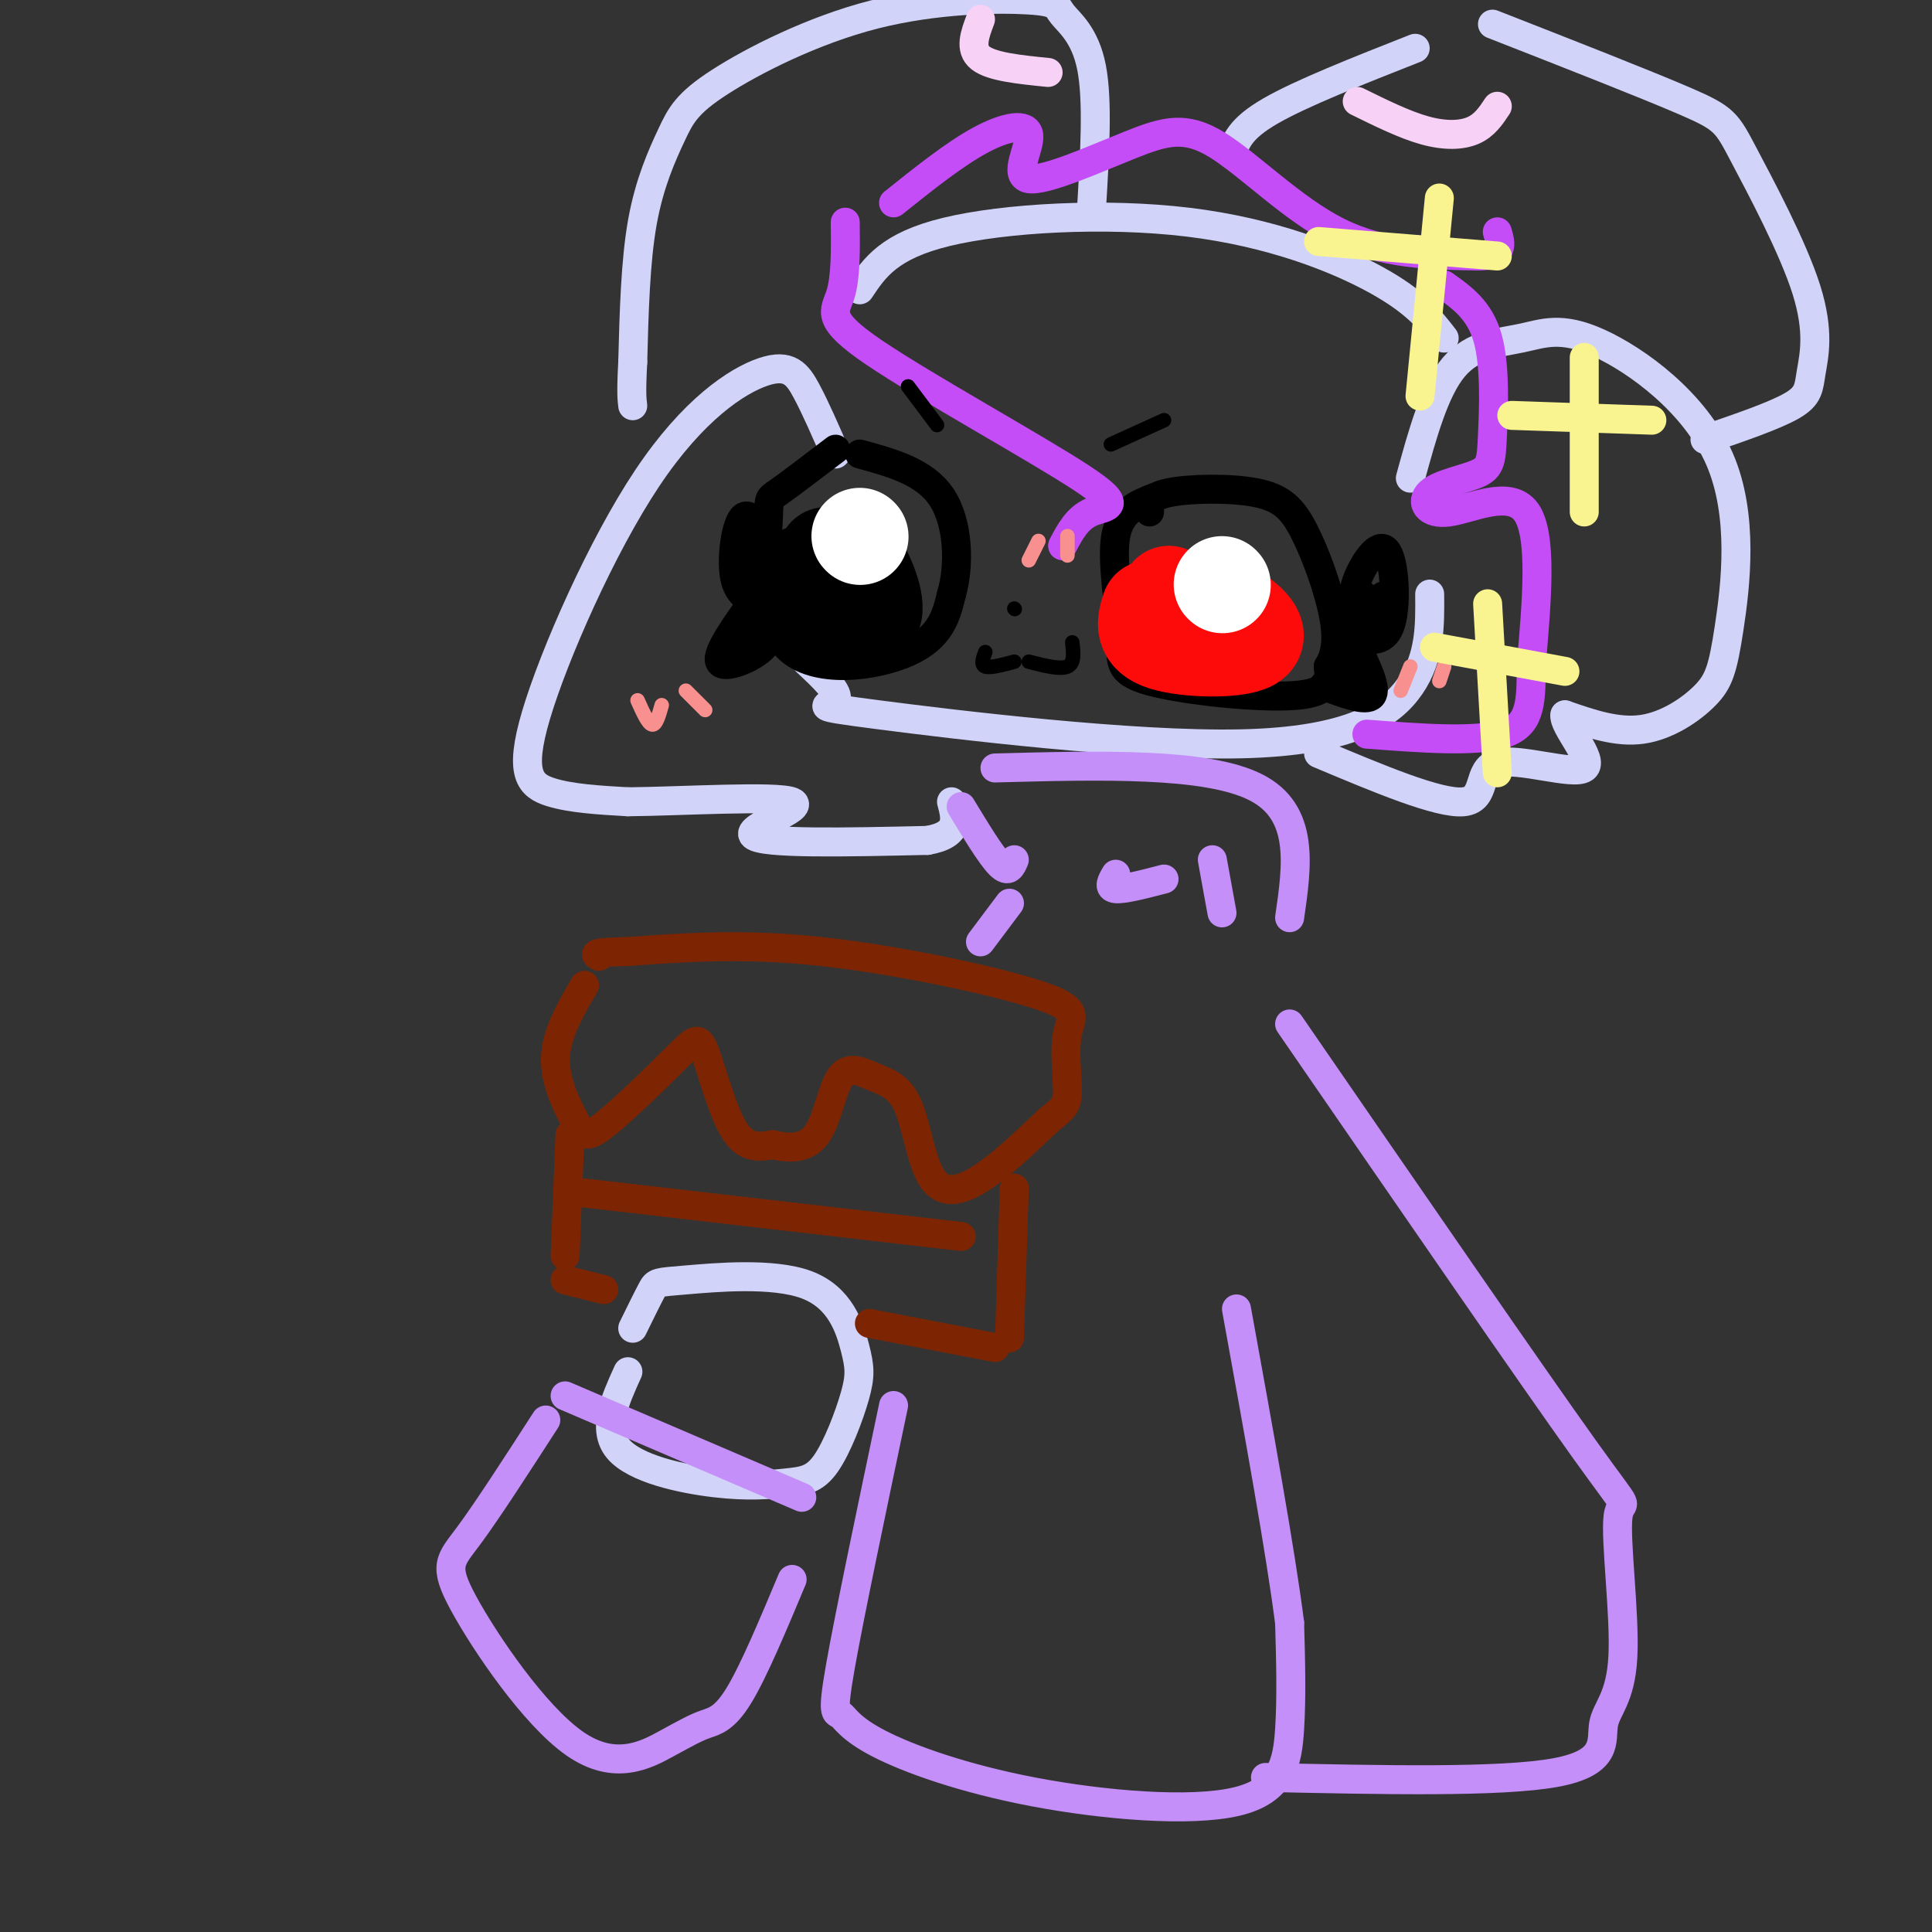 <svg viewBox='0 0 400 400' version='1.1' xmlns='http://www.w3.org/2000/svg' xmlns:xlink='http://www.w3.org/1999/xlink'><rect x="0" y="0" width="400" height="400" fill="#333333" stroke="none"/><g fill='none' stroke='rgb(210,211,249)' stroke-width='6' stroke-linecap='round' stroke-linejoin='round'><path d='M167,137c3.517,3.289 7.033,6.577 6,8c-1.033,1.423 -6.617,0.979 9,3c15.617,2.021 52.435,6.506 75,6c22.565,-0.506 30.876,-6.002 35,-12c4.124,-5.998 4.062,-12.499 4,-19'/><path d='M292,99c2.506,-9.137 5.013,-18.274 9,-23c3.987,-4.726 9.455,-5.041 14,-6c4.545,-0.959 8.166,-2.562 16,1c7.834,3.562 19.881,12.289 25,24c5.119,11.711 3.310,26.407 2,35c-1.310,8.593 -2.122,11.083 -5,14c-2.878,2.917 -7.822,6.262 -13,7c-5.178,0.738 -10.589,-1.131 -16,-3'/><path d='M324,148c-0.494,2.247 6.270,9.365 4,11c-2.270,1.635 -13.573,-2.214 -18,-1c-4.427,1.214 -1.979,7.490 -7,8c-5.021,0.510 -17.510,-4.745 -30,-10'/><path d='M173,94c-2.059,-4.738 -4.117,-9.477 -6,-13c-1.883,-3.523 -3.590,-5.831 -9,-4c-5.410,1.831 -14.522,7.800 -24,22c-9.478,14.200 -19.321,36.631 -23,49c-3.679,12.369 -1.194,14.677 3,16c4.194,1.323 10.097,1.662 16,2'/><path d='M130,166c11.071,-0.095 30.750,-1.333 34,0c3.250,1.333 -9.929,5.238 -8,7c1.929,1.762 18.964,1.381 36,1'/><path d='M192,174c6.833,-1.167 5.917,-4.583 5,-8'/><path d='M178,60c3.030,-4.560 6.060,-9.119 18,-12c11.940,-2.881 32.792,-4.083 50,-2c17.208,2.083 30.774,7.452 39,12c8.226,4.548 11.113,8.274 14,12'/><path d='M255,32c0.833,-2.667 1.667,-5.333 8,-9c6.333,-3.667 18.167,-8.333 30,-13'/><path d='M309,5c15.932,6.240 31.865,12.480 40,16c8.135,3.520 8.473,4.319 12,11c3.527,6.681 10.244,19.244 13,28c2.756,8.756 1.550,13.703 1,17c-0.550,3.297 -0.443,4.942 -4,7c-3.557,2.058 -10.779,4.529 -18,7'/><path d='M226,43c0.663,-11.101 1.325,-22.201 0,-29c-1.325,-6.799 -4.638,-9.296 -6,-11c-1.362,-1.704 -0.774,-2.615 -7,-3c-6.226,-0.385 -19.265,-0.244 -32,3c-12.735,3.244 -25.166,9.591 -32,14c-6.834,4.409 -8.071,6.879 -10,11c-1.929,4.121 -4.551,9.892 -6,18c-1.449,8.108 -1.724,18.554 -2,29'/><path d='M131,75c-0.333,6.333 -0.167,7.667 0,9'/><path d='M130,284c-2.708,5.976 -5.415,11.951 -2,16c3.415,4.049 12.954,6.171 20,7c7.046,0.829 11.601,0.364 15,0c3.399,-0.364 5.643,-0.626 8,-4c2.357,-3.374 4.827,-9.859 6,-14c1.173,-4.141 1.049,-5.938 0,-10c-1.049,-4.062 -3.023,-10.388 -10,-13c-6.977,-2.612 -18.955,-1.511 -25,-1c-6.045,0.511 -6.156,0.432 -7,2c-0.844,1.568 -2.422,4.784 -4,8'/></g>
<g fill='none' stroke='rgb(125,37,2)' stroke-width='6' stroke-linecap='round' stroke-linejoin='round'><path d='M121,204c-2.918,5.001 -5.836,10.001 -6,15c-0.164,4.999 2.428,9.995 4,13c1.572,3.005 2.126,4.018 6,1c3.874,-3.018 11.069,-10.067 15,-14c3.931,-3.933 4.597,-4.751 6,-1c1.403,3.751 3.544,12.072 6,16c2.456,3.928 5.228,3.464 8,3'/><path d='M160,237c3.060,0.730 6.709,1.055 9,-2c2.291,-3.055 3.225,-9.490 5,-12c1.775,-2.510 4.390,-1.095 7,0c2.610,1.095 5.215,1.871 7,6c1.785,4.129 2.750,11.612 5,15c2.250,3.388 5.786,2.682 10,0c4.214,-2.682 9.107,-7.341 14,-12'/><path d='M217,232c3.132,-2.579 3.964,-3.025 4,-6c0.036,-2.975 -0.722,-8.478 0,-12c0.722,-3.522 2.925,-5.064 -6,-8c-8.925,-2.936 -28.979,-7.268 -45,-9c-16.021,-1.732 -28.011,-0.866 -40,0'/><path d='M130,197c-7.667,0.167 -6.833,0.583 -6,1'/><path d='M118,235c0.000,0.000 -1.000,25.000 -1,25'/><path d='M117,265c0.000,0.000 8.000,2.000 8,2'/><path d='M180,274c0.000,0.000 26.000,5.000 26,5'/><path d='M209,277c0.000,0.000 1.000,-31.000 1,-31'/><path d='M121,247c0.000,0.000 78.000,9.000 78,9'/></g>
<g fill='none' stroke='rgb(196,143,248)' stroke-width='6' stroke-linecap='round' stroke-linejoin='round'><path d='M199,167c3.083,5.083 6.167,10.167 8,12c1.833,1.833 2.417,0.417 3,-1'/><path d='M206,159c21.917,-0.583 43.833,-1.167 54,4c10.167,5.167 8.583,16.083 7,27'/><path d='M231,181c-0.833,1.417 -1.667,2.833 0,3c1.667,0.167 5.833,-0.917 10,-2'/><path d='M251,178c0.000,0.000 2.000,11.000 2,11'/><path d='M117,289c0.000,0.000 49.000,21.000 49,21'/><path d='M113,294c-6.091,9.430 -12.182,18.860 -16,24c-3.818,5.140 -5.363,5.989 -1,14c4.363,8.011 14.633,23.182 23,29c8.367,5.818 14.830,2.281 19,0c4.170,-2.281 6.046,-3.306 8,-4c1.954,-0.694 3.987,-1.055 7,-6c3.013,-4.945 7.007,-14.472 11,-24'/><path d='M209,187c0.000,0.000 -6.000,8.000 -6,8'/><path d='M185,291c-4.581,21.802 -9.163,43.604 -11,54c-1.837,10.396 -0.930,9.387 0,10c0.930,0.613 1.882,2.846 8,6c6.118,3.154 17.403,7.227 32,10c14.597,2.773 32.507,4.247 42,2c9.493,-2.247 10.569,-8.213 11,-15c0.431,-6.787 0.215,-14.393 0,-22'/><path d='M267,336c-1.833,-14.500 -6.417,-39.750 -11,-65'/><path d='M267,212c25.056,36.395 50.112,72.790 61,88c10.888,15.210 7.608,9.236 7,14c-0.608,4.764 1.456,20.267 1,29c-0.456,8.733 -3.430,10.697 -4,14c-0.570,3.303 1.266,7.944 -10,10c-11.266,2.056 -35.633,1.528 -60,1'/></g>
<g fill='none' stroke='rgb(0,0,0)' stroke-width='6' stroke-linecap='round' stroke-linejoin='round'><path d='M173,93c-4.909,3.742 -9.818,7.483 -12,9c-2.182,1.517 -1.636,0.809 -2,7c-0.364,6.191 -1.636,19.282 4,25c5.636,5.718 18.182,4.062 25,1c6.818,-3.062 7.909,-7.531 9,-12'/><path d='M197,123c1.711,-5.911 1.489,-14.689 -2,-20c-3.489,-5.311 -10.244,-7.156 -17,-9'/><path d='M239,103c-3.541,1.386 -7.081,2.772 -8,8c-0.919,5.228 0.785,14.298 1,20c0.215,5.702 -1.057,8.035 6,10c7.057,1.965 22.445,3.561 30,3c7.555,-0.561 7.278,-3.281 7,-6'/><path d='M275,138c1.585,-2.515 2.046,-5.801 1,-11c-1.046,-5.199 -3.600,-12.311 -6,-17c-2.400,-4.689 -4.646,-6.955 -10,-8c-5.354,-1.045 -13.815,-0.870 -18,0c-4.185,0.870 -4.092,2.435 -4,4'/></g>
<g fill='none' stroke='rgb(0,0,0)' stroke-width='20' stroke-linecap='round' stroke-linejoin='round'><path d='M168,118c-1.929,0.696 -3.857,1.393 -1,4c2.857,2.607 10.500,7.125 13,6c2.500,-1.125 -0.143,-7.893 -2,-11c-1.857,-3.107 -2.929,-2.554 -4,-2'/><path d='M174,115c-1.167,-0.333 -2.083,-0.167 -3,0'/></g>
<g fill='none' stroke='rgb(253,10,10)' stroke-width='20' stroke-linecap='round' stroke-linejoin='round'><path d='M238,126c-0.869,2.756 -1.738,5.512 3,7c4.738,1.488 15.083,1.708 18,0c2.917,-1.708 -1.595,-5.345 -5,-7c-3.405,-1.655 -5.702,-1.327 -8,-1'/><path d='M246,125c-2.000,-0.500 -3.000,-1.250 -4,-2'/></g>
<g fill='none' stroke='rgb(255,255,255)' stroke-width='20' stroke-linecap='round' stroke-linejoin='round'><path d='M178,111c0.000,0.000 0.100,0.100 0.1,0.1'/><path d='M253,121c0.000,0.000 0.100,0.100 0.1,0.1'/></g>
<g fill='none' stroke='rgb(196,77,248)' stroke-width='6' stroke-linecap='round' stroke-linejoin='round'><path d='M185,42c6.333,-5.061 12.665,-10.122 18,-13c5.335,-2.878 9.671,-3.574 10,-1c0.329,2.574 -3.351,8.416 0,9c3.351,0.584 13.733,-4.091 21,-7c7.267,-2.909 11.418,-4.052 18,0c6.582,4.052 15.595,13.301 25,18c9.405,4.699 19.203,4.850 29,5'/><path d='M306,53c5.500,0.000 4.750,-2.500 4,-5'/><path d='M175,46c0.062,5.724 0.124,11.448 -1,15c-1.124,3.552 -3.435,4.931 7,12c10.435,7.069 33.617,19.826 43,26c9.383,6.174 4.967,5.764 2,7c-2.967,1.236 -4.483,4.118 -6,7'/><path d='M299,59c3.681,2.607 7.361,5.214 9,11c1.639,5.786 1.236,14.753 1,20c-0.236,5.247 -0.306,6.776 -3,8c-2.694,1.224 -8.011,2.142 -10,4c-1.989,1.858 -0.651,4.654 4,4c4.651,-0.654 12.615,-4.758 16,0c3.385,4.758 2.193,18.379 1,32'/><path d='M317,138c0.067,8.089 -0.267,12.311 -6,14c-5.733,1.689 -16.867,0.844 -28,0'/></g>
<g fill='none' stroke='rgb(0,0,0)' stroke-width='6' stroke-linecap='round' stroke-linejoin='round'><path d='M281,126c-0.607,-1.429 -1.214,-2.857 0,-6c1.214,-3.143 4.250,-8.000 6,-6c1.750,2.000 2.214,10.857 1,15c-1.214,4.143 -4.107,3.571 -7,3'/><path d='M281,132c0.111,-1.400 3.889,-6.400 5,-8c1.111,-1.600 -0.444,0.200 -2,2'/><path d='M284,126c-0.333,0.333 -0.167,0.167 0,0'/><path d='M281,134c2.083,4.333 4.167,8.667 3,10c-1.167,1.333 -5.583,-0.333 -10,-2'/><path d='M278,139c0.000,0.000 1.000,2.000 1,2'/><path d='M282,123c0.000,0.000 0.000,2.000 0,2'/><path d='M160,115c-2.200,-4.578 -4.400,-9.156 -6,-8c-1.600,1.156 -2.600,8.044 -2,12c0.600,3.956 2.800,4.978 5,6'/><path d='M157,125c0.667,-0.333 -0.167,-4.167 -1,-8'/><path d='M157,123c-4.422,6.111 -8.844,12.222 -8,14c0.844,1.778 6.956,-0.778 9,-3c2.044,-2.222 0.022,-4.111 -2,-6'/><path d='M156,113c0.833,5.000 1.667,10.000 1,13c-0.667,3.000 -2.833,4.000 -5,5'/></g>
<g fill='none' stroke='rgb(0,0,0)' stroke-width='3' stroke-linecap='round' stroke-linejoin='round'><path d='M210,126c0.000,0.000 0.100,0.100 0.1,0.1'/><path d='M204,135c-0.500,1.333 -1.000,2.667 0,3c1.000,0.333 3.500,-0.333 6,-1'/><path d='M213,137c3.250,0.833 6.500,1.667 8,1c1.500,-0.667 1.250,-2.833 1,-5'/><path d='M188,80c0.000,0.000 6.000,8.000 6,8'/><path d='M230,92c0.000,0.000 11.000,-5.000 11,-5'/></g>
<g fill='none' stroke='rgb(249,144,144)' stroke-width='3' stroke-linecap='round' stroke-linejoin='round'><path d='M292,138c0.000,0.000 -2.000,5.000 -2,5'/><path d='M299,138c0.000,0.000 -1.000,3.000 -1,3'/><path d='M132,145c1.083,2.417 2.167,4.833 3,5c0.833,0.167 1.417,-1.917 2,-4'/><path d='M142,143c0.000,0.000 4.000,4.000 4,4'/><path d='M215,112c0.000,0.000 -2.000,4.000 -2,4'/><path d='M221,111c0.000,0.000 0.000,4.000 0,4'/></g>
<g fill='none' stroke='rgb(248,209,246)' stroke-width='6' stroke-linecap='round' stroke-linejoin='round'><path d='M203,4c-1.167,3.083 -2.333,6.167 0,8c2.333,1.833 8.167,2.417 14,3'/><path d='M281,21c4.911,2.422 9.822,4.844 14,6c4.178,1.156 7.622,1.044 10,0c2.378,-1.044 3.689,-3.022 5,-5'/></g>
<g fill='none' stroke='rgb(249,244,144)' stroke-width='6' stroke-linecap='round' stroke-linejoin='round'><path d='M273,50c0.000,0.000 37.000,3.000 37,3'/><path d='M298,41c0.000,0.000 -4.000,41.000 -4,41'/><path d='M313,86c0.000,0.000 29.000,1.000 29,1'/><path d='M328,74c0.000,0.000 0.000,32.000 0,32'/><path d='M297,134c0.000,0.000 27.000,5.000 27,5'/><path d='M308,125c0.000,0.000 2.000,35.000 2,35'/></g>
</svg>
